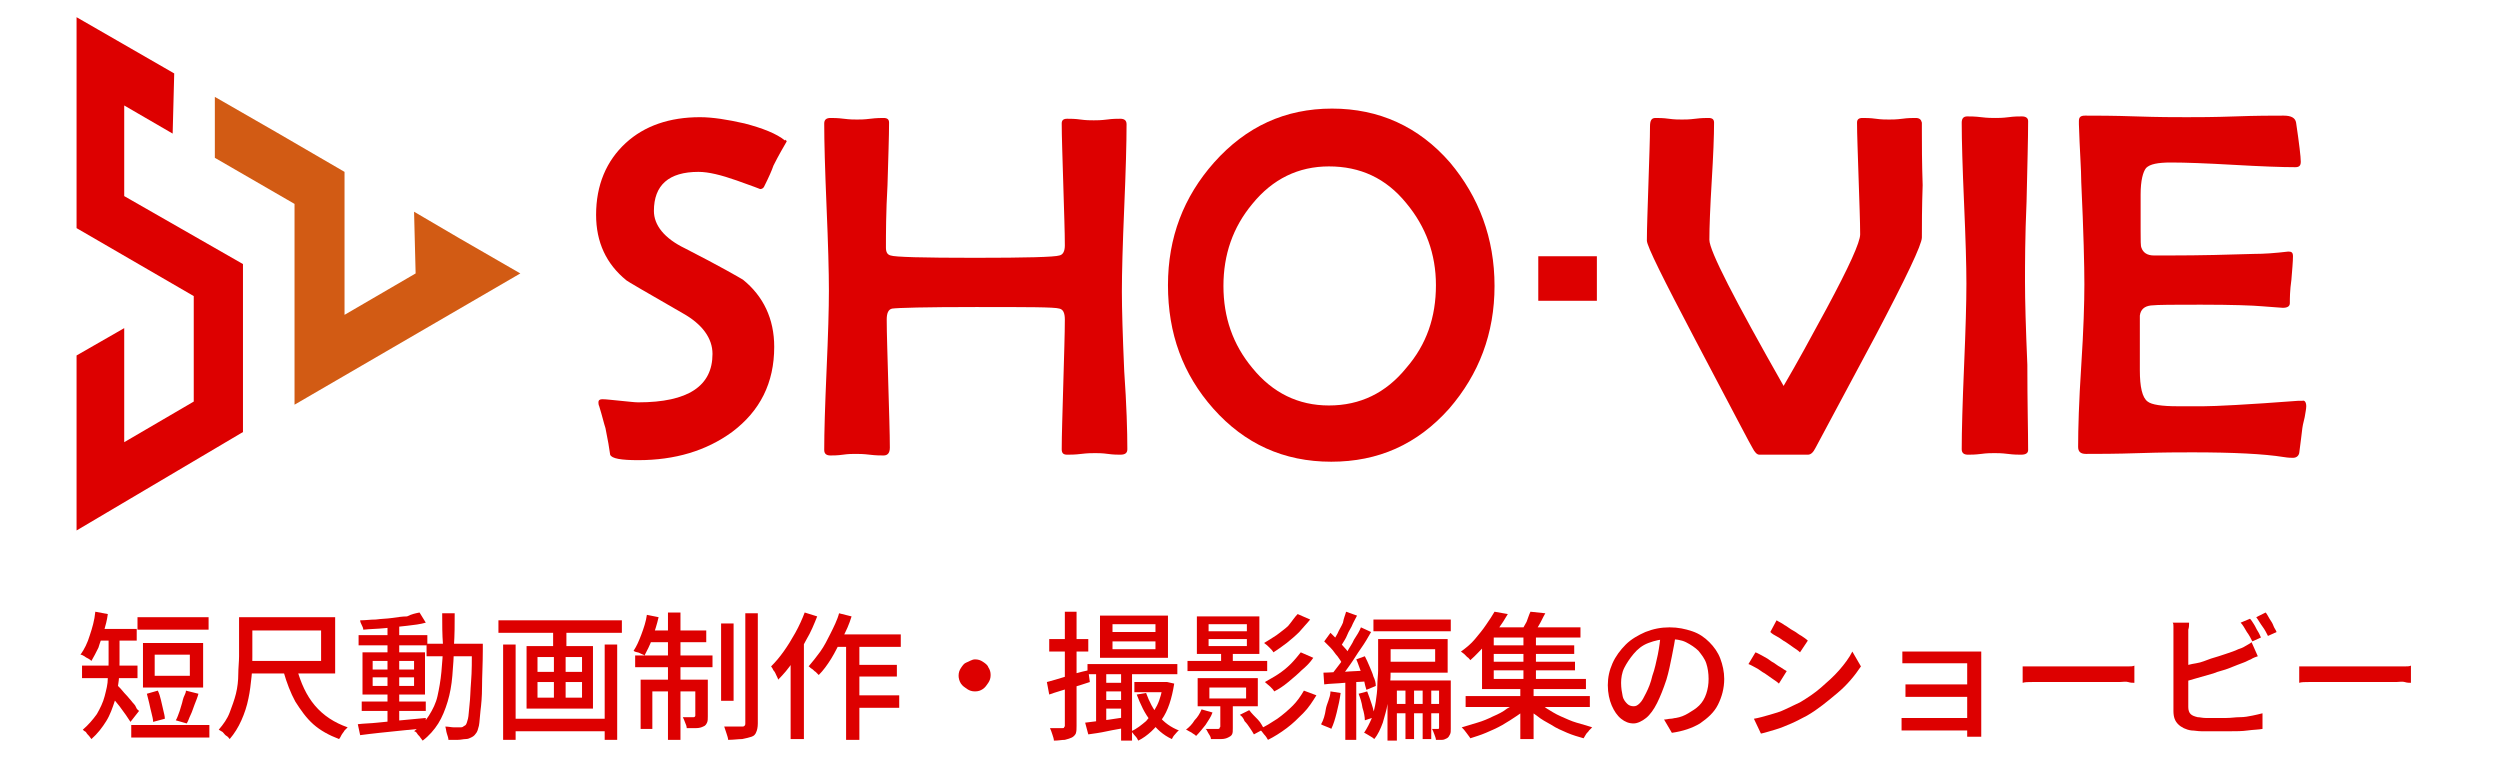 <?xml version="1.0" encoding="utf-8"?>
<!-- Generator: Adobe Illustrator 25.4.8, SVG Export Plug-In . SVG Version: 6.00 Build 0)  -->
<svg version="1.1" id="レイヤー_1" xmlns="http://www.w3.org/2000/svg" xmlns:xlink="http://www.w3.org/1999/xlink" x="0px"
	 y="0px" viewBox="0 0 320 100" style="enable-background:new 0 0 320 100;" xml:space="preserve">
<style type="text/css">
	.st0{fill:#DD0000;}
	.st1{fill:#D25B14;}
</style>
<g>
	<path class="st0" d="M12.2,78.3l1.6,0.3c-0.1,0.8-0.3,1.5-0.5,2.2c-0.2,0.7-0.5,1.4-0.7,2.1c-0.3,0.6-0.6,1.2-0.9,1.7
		c-0.1-0.1-0.2-0.2-0.4-0.3c-0.2-0.1-0.4-0.2-0.5-0.3c-0.2-0.1-0.3-0.2-0.5-0.2c0.5-0.7,0.9-1.5,1.2-2.5
		C11.8,80.4,12.1,79.4,12.2,78.3z M13.7,81.3h1.6v3.4c0,0.7,0,1.5-0.1,2.4c-0.1,0.9-0.3,1.7-0.5,2.6c-0.3,0.9-0.6,1.8-1.1,2.6
		s-1.1,1.6-1.9,2.3c-0.1-0.1-0.2-0.3-0.3-0.4s-0.3-0.3-0.4-0.5c-0.2-0.1-0.3-0.2-0.4-0.3c0.7-0.6,1.3-1.3,1.8-2
		c0.4-0.7,0.8-1.5,1-2.3s0.4-1.5,0.4-2.3c0.1-0.8,0.1-1.5,0.1-2.1V81.3z M10.5,85.2h7.1v1.6h-7.1V85.2z M12.2,80.5h5.3V82h-5.3V80.5
		z M14.9,87.6c0.1,0.1,0.3,0.3,0.5,0.5c0.2,0.2,0.4,0.5,0.7,0.8s0.5,0.6,0.7,0.8c0.2,0.3,0.5,0.5,0.6,0.8s0.3,0.4,0.4,0.5l-1.1,1.4
		c-0.2-0.3-0.4-0.6-0.6-0.9c-0.3-0.4-0.5-0.7-0.8-1.1c-0.3-0.4-0.6-0.7-0.8-1c-0.3-0.3-0.5-0.6-0.7-0.8L14.9,87.6z M16.8,92.8h10
		v1.6h-10V92.8z M17.6,79h9.1v1.6h-9.1V79z M18.3,82.3H26v5.7h-7.7V82.3z M18.8,88.8l1.4-0.4c0.2,0.4,0.3,0.8,0.4,1.2
		c0.1,0.4,0.2,0.9,0.3,1.3c0.1,0.4,0.2,0.8,0.2,1.1l-1.5,0.4c0-0.3-0.1-0.7-0.2-1.1c-0.1-0.4-0.2-0.8-0.3-1.3
		C19,89.6,18.9,89.2,18.8,88.8z M19.8,83.8v2.7h4.5v-2.7H19.8z M23.8,88.4l1.6,0.4c-0.1,0.4-0.3,0.9-0.5,1.4
		c-0.2,0.5-0.3,0.9-0.5,1.3c-0.2,0.4-0.3,0.8-0.5,1.1l-1.4-0.4c0.2-0.3,0.3-0.7,0.5-1.2c0.1-0.4,0.3-0.9,0.4-1.4
		S23.8,88.8,23.8,88.4z"/>
	<path class="st0" d="M30.5,79h1.8v5.1c0,0.8,0,1.6-0.1,2.5c-0.1,0.9-0.2,1.9-0.4,2.8c-0.2,1-0.5,1.9-0.9,2.8
		c-0.4,0.9-0.9,1.7-1.5,2.4c-0.1-0.1-0.2-0.3-0.4-0.4s-0.3-0.3-0.5-0.5c-0.2-0.1-0.3-0.2-0.5-0.3c0.6-0.7,1.1-1.4,1.4-2.2
		s0.6-1.6,0.8-2.4s0.3-1.7,0.3-2.5c0-0.8,0.1-1.6,0.1-2.3V79z M31.5,79h11.4v7.2H31.5v-1.6h9.6v-3.9h-9.6V79z M38,85.6
		c0.5,1.8,1.2,3.4,2.3,4.7s2.5,2.2,4.2,2.8c-0.1,0.1-0.3,0.3-0.4,0.4c-0.1,0.2-0.3,0.4-0.4,0.6c-0.1,0.2-0.2,0.4-0.3,0.5
		c-1.3-0.5-2.4-1.1-3.3-1.9c-0.9-0.8-1.6-1.8-2.3-2.9c-0.6-1.1-1.1-2.4-1.5-3.8L38,85.6z"/>
	<path class="st0" d="M45.8,92.7c0.7-0.1,1.6-0.1,2.5-0.2c0.9-0.1,2-0.2,3-0.3c1.1-0.1,2.1-0.2,3.2-0.3l0,1.3c-1,0.1-2,0.2-3,0.3
		c-1,0.1-2,0.2-2.9,0.3c-0.9,0.1-1.8,0.2-2.5,0.3L45.8,92.7z M45.9,81.3h8.8v1.3h-8.8V81.3z M53.7,78.4l0.8,1.3
		c-0.7,0.2-1.5,0.3-2.4,0.4c-0.9,0.1-1.9,0.2-2.8,0.3s-1.9,0.1-2.8,0.2c0-0.2-0.1-0.4-0.2-0.6c-0.1-0.2-0.2-0.4-0.2-0.6
		c0.7,0,1.3-0.1,2-0.1c0.7-0.1,1.4-0.1,2.1-0.2c0.7-0.1,1.3-0.2,1.9-0.2C52.7,78.6,53.2,78.5,53.7,78.4z M46.3,89.8h8.2V91h-8.2
		V89.8z M46.4,83.5h8v5.4h-8V83.5z M47.7,84.6v1.1H53v-1.1H47.7z M47.7,86.7v1.1H53v-1.1H47.7z M49.6,79.9h1.5v12.9h-1.5V79.9z
		 M56.6,78.5h1.6c0,1.4,0,2.8-0.1,4.2c0,1.3-0.1,2.6-0.2,3.8c-0.1,1.2-0.3,2.3-0.6,3.3s-0.7,2-1.2,2.8c-0.5,0.8-1.2,1.6-2,2.2
		c-0.1-0.1-0.2-0.3-0.3-0.4c-0.1-0.2-0.3-0.3-0.4-0.5s-0.3-0.3-0.4-0.3c0.8-0.6,1.4-1.2,1.9-2s0.9-1.6,1.1-2.5s0.4-2,0.5-3.1
		c0.1-1.1,0.2-2.3,0.2-3.5C56.6,81.2,56.6,79.9,56.6,78.5z M54.6,82.4h6.3v1.6h-6.3V82.4z M60.2,82.4h1.6c0,0.2,0,0.4,0,0.5
		c0,0.1,0,0.2,0,0.3c0,1.8-0.1,3.4-0.1,4.7c0,1.3-0.1,2.3-0.2,3.1c-0.1,0.8-0.1,1.4-0.2,1.9c-0.1,0.4-0.2,0.8-0.4,1
		c-0.2,0.3-0.4,0.4-0.6,0.5c-0.2,0.1-0.4,0.2-0.7,0.2c-0.3,0-0.6,0.1-1,0.1s-0.8,0-1.2,0c0-0.2-0.1-0.5-0.2-0.8S57.1,93.3,57,93
		c0.4,0,0.8,0.1,1.1,0.1c0.3,0,0.6,0,0.8,0c0.1,0,0.3,0,0.4-0.1s0.2-0.1,0.3-0.2c0.1-0.1,0.2-0.4,0.3-0.8c0.1-0.4,0.1-1,0.2-1.8
		s0.1-1.8,0.2-3s0.1-2.7,0.1-4.5V82.4z"/>
	<path class="st0" d="M63.8,79.4h15.8V81H63.8V79.4z M64.4,82.5H66v12.2h-1.6V82.5z M65.3,92h12.8v1.6H65.3V92z M67.4,82.7h8.5v8
		h-8.5V82.7z M68.8,84.1V86h5.7v-1.9H68.8z M68.8,87.3v2h5.7v-2H68.8z M70.8,79.9h1.7v3.5h-1.7V79.9z M70.9,83.3h1.5v6.8h-1.5V83.3z
		 M77.4,82.5h1.6v12.2h-1.6V82.5z"/>
	<path class="st0" d="M82.8,78.7l1.5,0.3c-0.2,0.9-0.5,1.8-0.8,2.7c-0.3,0.9-0.7,1.6-1,2.2c-0.1-0.1-0.2-0.1-0.4-0.2
		c-0.2-0.1-0.4-0.2-0.5-0.2s-0.4-0.1-0.5-0.2c0.4-0.6,0.7-1.3,1-2.1C82.4,80.4,82.7,79.5,82.8,78.7z M81.3,83.9h9.9v1.5h-9.9V83.9z
		 M82,87h7.7v1.5h-6.2v4.8H82V87z M83,80.7h7.4v1.5h-7.7L83,80.7z M85.5,78.4h1.6v16.3h-1.6V78.4z M89.1,87h1.5v4.7
		c0,0.3,0,0.6-0.1,0.8s-0.2,0.4-0.5,0.5c-0.2,0.1-0.5,0.2-0.9,0.2c-0.3,0-0.7,0-1.2,0c0-0.2-0.1-0.5-0.2-0.7
		c-0.1-0.3-0.2-0.5-0.3-0.7c0.3,0,0.6,0,0.9,0c0.2,0,0.4,0,0.5,0c0.1,0,0.2-0.1,0.2-0.2V87z M92.3,79.8h1.6v9.9h-1.6V79.8z
		 M95.4,78.5H97v14.1c0,0.5-0.1,0.9-0.2,1.1c-0.1,0.3-0.3,0.5-0.6,0.6c-0.3,0.1-0.7,0.2-1.2,0.3c-0.5,0-1.1,0.1-1.8,0.1
		c0-0.2-0.1-0.5-0.2-0.8c-0.1-0.3-0.2-0.6-0.3-0.9c0.5,0,1,0,1.4,0c0.4,0,0.7,0,0.9,0c0.1,0,0.2,0,0.3-0.1s0.1-0.2,0.1-0.3V78.5z"/>
	<path class="st0" d="M103,78.4l1.6,0.5c-0.4,1-0.8,2-1.4,3c-0.5,1-1.1,1.9-1.7,2.8c-0.6,0.9-1.2,1.6-1.9,2.3c0-0.1-0.1-0.3-0.2-0.5
		c-0.1-0.2-0.2-0.5-0.4-0.7c-0.1-0.2-0.2-0.4-0.3-0.5c0.6-0.6,1.1-1.2,1.6-1.9c0.5-0.7,1-1.5,1.5-2.4
		C102.3,80.1,102.7,79.2,103,78.4z M101.2,83l1.7-1.7l0,0v13.3h-1.7V83z M107.4,78.5l1.6,0.4c-0.3,1-0.7,1.9-1.2,2.8
		s-0.9,1.8-1.4,2.6c-0.5,0.8-1,1.5-1.6,2.1c-0.1-0.1-0.2-0.2-0.4-0.4c-0.2-0.1-0.3-0.3-0.5-0.4s-0.3-0.3-0.4-0.3
		c0.5-0.6,1-1.2,1.5-1.9c0.5-0.7,0.9-1.5,1.3-2.3S107.2,79.3,107.4,78.5z M106.9,81.2h8.4v1.6h-9.2L106.9,81.2z M108.3,81.7h1.7v13
		h-1.7V81.7z M109.1,85.1h5.7v1.5h-5.7V85.1z M109.1,89h6v1.6h-6V89z"/>
	<path class="st0" d="M124.8,84.4c0.4,0,0.7,0.1,1,0.3c0.3,0.2,0.6,0.4,0.7,0.7c0.2,0.3,0.3,0.6,0.3,1c0,0.4-0.1,0.7-0.3,1
		c-0.2,0.3-0.4,0.6-0.7,0.8c-0.3,0.2-0.6,0.3-1,0.3c-0.4,0-0.7-0.1-1-0.3s-0.6-0.4-0.8-0.7s-0.3-0.7-0.3-1c0-0.4,0.1-0.7,0.3-1
		c0.2-0.3,0.4-0.6,0.7-0.7S124.4,84.4,124.8,84.4z"/>
	<path class="st0" d="M134,87.3c0.7-0.2,1.5-0.4,2.4-0.7c0.9-0.3,1.9-0.6,2.9-0.8l0.2,1.5c-0.9,0.3-1.8,0.6-2.7,0.8
		c-0.9,0.3-1.7,0.5-2.5,0.8L134,87.3z M134.3,81.8h5v1.6h-5V81.8z M136.3,78.3h1.5v14.6c0,0.4,0,0.7-0.1,1c-0.1,0.2-0.3,0.4-0.5,0.5
		c-0.2,0.1-0.5,0.2-0.9,0.3c-0.4,0-0.8,0.1-1.4,0.1c0-0.2-0.1-0.5-0.2-0.8c-0.1-0.3-0.2-0.6-0.3-0.8c0.4,0,0.7,0,1,0
		c0.3,0,0.5,0,0.6,0c0.1,0,0.2,0,0.2-0.1c0,0,0.1-0.1,0.1-0.2V78.3z M138.9,92.5c0.7-0.1,1.5-0.2,2.4-0.3c0.9-0.1,1.9-0.3,2.9-0.4
		l0.1,1.3c-0.9,0.2-1.7,0.3-2.6,0.5s-1.7,0.3-2.4,0.4L138.9,92.5z M139.2,85h11.5v1.3h-11.5V85z M140.3,85.6h1.3v7.1h-1.3V85.6z
		 M140.8,78.8h8.7v5.4h-8.7V78.8z M140.9,87.4h3.4v1.1h-3.4V87.4z M140.9,89.6h3.4v1.1h-3.4V89.6z M142.4,79.9v1h5.5v-1H142.4z
		 M142.4,82.1v1h5.5v-1H142.4z M143.5,85.6h1.4v9.2h-1.4V85.6z M148.8,87.3h0.3l0.3,0l0.9,0.2c-0.3,1.9-0.8,3.5-1.6,4.6
		s-1.8,2.1-3,2.7c-0.1-0.2-0.2-0.4-0.4-0.6c-0.2-0.2-0.3-0.4-0.5-0.6c0.7-0.3,1.3-0.8,1.9-1.3c0.5-0.6,1-1.2,1.4-2s0.6-1.7,0.8-2.7
		V87.3z M145.2,87.3h4.2v1.3h-4.2V87.3z M146.7,88.7c0.4,1.1,0.9,2.1,1.6,2.9c0.7,0.9,1.6,1.5,2.6,1.9c-0.2,0.1-0.3,0.3-0.5,0.5
		c-0.2,0.2-0.3,0.4-0.4,0.6c-1.1-0.5-2-1.3-2.7-2.3c-0.8-1-1.3-2.1-1.8-3.4L146.7,88.7z"/>
	<path class="st0" d="M153.8,90.8l1.4,0.4c-0.2,0.6-0.6,1.1-0.9,1.6c-0.4,0.5-0.8,1-1.2,1.4c-0.1-0.1-0.2-0.2-0.4-0.3
		c-0.1-0.1-0.3-0.2-0.5-0.3c-0.2-0.1-0.3-0.2-0.4-0.2c0.4-0.3,0.8-0.7,1.1-1.2C153.3,91.8,153.6,91.3,153.8,90.8z M152,84.6h10.2
		v1.3H152V84.6z M153.2,78.9h8v4.8h-8V78.9z M153.3,86.8h7.7v3.6h-7.7V86.8z M156.3,89.7h1.5v3.5c0,0.4,0,0.6-0.1,0.8
		s-0.3,0.3-0.5,0.4c-0.2,0.1-0.5,0.2-0.9,0.2s-0.8,0-1.3,0c0-0.2-0.1-0.4-0.3-0.7s-0.2-0.5-0.4-0.6c0.4,0,0.7,0,1,0
		c0.3,0,0.5,0,0.6,0c0.1,0,0.2,0,0.2-0.1s0.1-0.1,0.1-0.2V89.7z M154.7,79.9v0.9h4.9v-0.9H154.7z M154.7,81.8v0.9h4.9v-0.9H154.7z
		 M154.8,88v1.4h4.7V88H154.8z M156.3,83.5h1.5v1.9h-1.5V83.5z M158.7,91.5l1.2-0.6c0.3,0.4,0.7,0.8,1.1,1.2s0.6,0.9,0.8,1.2
		l-1.3,0.7c-0.1-0.2-0.3-0.5-0.5-0.8c-0.2-0.3-0.4-0.6-0.7-0.9C159.2,92,159,91.7,158.7,91.5z M166.9,88.4l1.6,0.6
		c-0.5,0.8-1,1.6-1.7,2.3s-1.3,1.3-2.1,1.9c-0.8,0.6-1.6,1.1-2.4,1.5c-0.1-0.2-0.3-0.5-0.5-0.7c-0.2-0.3-0.4-0.5-0.6-0.7
		c0.8-0.3,1.5-0.8,2.3-1.3c0.7-0.5,1.4-1.1,2-1.7C166,89.8,166.5,89.1,166.9,88.4z M166.1,78.6l1.6,0.7c-0.4,0.5-0.9,1-1.4,1.6
		c-0.5,0.5-1.1,1-1.6,1.4s-1.1,0.8-1.7,1.2c-0.1-0.2-0.3-0.4-0.5-0.6c-0.2-0.2-0.4-0.4-0.7-0.6c0.5-0.3,1-0.6,1.6-1
		c0.5-0.4,1.1-0.8,1.5-1.2C165.4,79.5,165.7,79,166.1,78.6z M166.5,83.5l1.6,0.7c-0.4,0.6-0.9,1.1-1.5,1.6c-0.5,0.5-1.1,1-1.7,1.5
		s-1.2,0.9-1.8,1.2c-0.1-0.2-0.3-0.4-0.5-0.6c-0.2-0.2-0.5-0.4-0.7-0.6c0.5-0.3,1.1-0.6,1.7-1c0.6-0.4,1.1-0.8,1.6-1.3
		S166.1,84,166.5,83.5z"/>
	<path class="st0" d="M170.3,88.5l1.3,0.2c-0.1,0.8-0.3,1.7-0.5,2.5s-0.4,1.5-0.7,2.1c-0.1-0.1-0.2-0.1-0.4-0.2
		c-0.2-0.1-0.3-0.1-0.5-0.2c-0.2-0.1-0.3-0.1-0.4-0.2c0.3-0.5,0.5-1.2,0.6-1.9S170.3,89.3,170.3,88.5z M169.4,86.1
		c0.7,0,1.6-0.1,2.6-0.1c1-0.1,2.1-0.1,3.1-0.2l0,1.4c-1,0.1-2,0.1-3,0.2c-1,0.1-1.9,0.1-2.6,0.2L169.4,86.1z M169.5,82.1l0.8-1.1
		c0.3,0.3,0.6,0.6,0.9,0.9s0.6,0.7,0.9,1s0.5,0.6,0.6,0.9l-0.9,1.2c-0.1-0.3-0.3-0.6-0.6-1c-0.3-0.3-0.5-0.7-0.9-1.1
		S169.8,82.4,169.5,82.1z M172.3,78.3l1.4,0.5c-0.2,0.4-0.5,0.9-0.7,1.4c-0.3,0.5-0.5,0.9-0.7,1.4c-0.2,0.4-0.5,0.8-0.7,1.2
		l-1.1-0.5c0.2-0.3,0.4-0.7,0.7-1.2c0.2-0.5,0.5-0.9,0.7-1.4C172,79.1,172.2,78.7,172.3,78.3z M174.2,80.3l1.3,0.6
		c-0.4,0.7-0.8,1.4-1.3,2.1c-0.5,0.7-0.9,1.4-1.4,2.1c-0.5,0.7-0.9,1.3-1.4,1.8l-1-0.5c0.3-0.4,0.6-0.8,1-1.3s0.7-1,1-1.6
		s0.7-1.1,0.9-1.6C173.7,81.3,174,80.8,174.2,80.3z M172.2,86.8h1.4v7.9h-1.4V86.8z M173.6,84.4l1.1-0.4c0.2,0.4,0.4,0.8,0.6,1.3
		s0.4,0.9,0.5,1.3c0.2,0.4,0.3,0.8,0.3,1.2l-1.2,0.5c-0.1-0.3-0.2-0.7-0.3-1.2c-0.1-0.4-0.3-0.9-0.5-1.4S173.8,84.8,173.6,84.4z
		 M173.9,88.8l1.1-0.3c0.2,0.5,0.4,1.1,0.6,1.7s0.3,1.1,0.3,1.6l-1.2,0.4c0-0.4-0.1-1-0.3-1.6C174.3,89.9,174.1,89.3,173.9,88.8z
		 M176.5,81.8h1.5v3.8c0,0.7,0,1.4-0.1,2.1c-0.1,0.8-0.2,1.6-0.3,2.4c-0.1,0.8-0.4,1.6-0.6,2.4c-0.3,0.8-0.6,1.5-1.1,2.1
		c-0.1-0.1-0.2-0.2-0.4-0.3c-0.2-0.1-0.3-0.2-0.5-0.3s-0.3-0.2-0.4-0.2c0.4-0.6,0.7-1.2,1-1.9c0.2-0.7,0.4-1.4,0.5-2.1
		c0.1-0.7,0.2-1.4,0.2-2.1c0-0.7,0.1-1.3,0.1-1.9V81.8z M175.8,79.3h9.9v1.5h-9.9V79.3z M177.2,81.8h8.1v4.3h-8.1v-1.4h6.5v-1.6
		h-6.5V81.8z M177.6,87.1h7.5v1.3h-6.3v6.4h-1.2V87.1z M178.2,90.1h6.8v1.2h-6.8V90.1z M179.9,87.5h1.1v7.1h-1.1V87.5z M182.1,87.5
		h1.1v7.1h-1.1V87.5z M184.3,87.1h1.4v6.2c0,0.3,0,0.5-0.1,0.7c-0.1,0.2-0.2,0.4-0.4,0.5c-0.2,0.1-0.4,0.2-0.6,0.2
		c-0.2,0-0.5,0-0.8,0c0-0.2-0.1-0.4-0.2-0.7c-0.1-0.3-0.2-0.5-0.3-0.7c0.2,0,0.4,0,0.5,0c0.1,0,0.2,0,0.3,0c0.1,0,0.1-0.1,0.1-0.2
		V87.1z"/>
	<path class="st0" d="M194.4,89.7l1.3,0.6c-0.4,0.5-0.9,0.9-1.5,1.3c-0.6,0.4-1.2,0.8-1.9,1.2c-0.7,0.4-1.4,0.7-2.1,1
		c-0.7,0.3-1.4,0.5-2,0.7c-0.1-0.2-0.3-0.4-0.5-0.7c-0.2-0.3-0.4-0.5-0.6-0.7c0.7-0.2,1.3-0.4,2-0.6s1.4-0.5,2-0.8
		c0.7-0.3,1.3-0.6,1.8-1C193.5,90.4,194,90,194.4,89.7z M191.3,78.3l1.7,0.3c-0.4,0.7-0.8,1.3-1.3,2c-0.5,0.7-1,1.3-1.6,2
		c-0.6,0.6-1.2,1.3-1.9,1.9c-0.1-0.1-0.2-0.3-0.4-0.4c-0.1-0.1-0.3-0.3-0.4-0.4s-0.3-0.2-0.4-0.3c0.7-0.5,1.3-1,1.8-1.6
		c0.5-0.6,1-1.2,1.4-1.8C190.7,79.3,191,78.8,191.3,78.3z M187.6,89.1h15.9v1.4h-15.9V89.1z M189.6,81.2h1.6v5.7H203v1.3h-13.3V81.2
		z M190.4,80.3h11.9v1.3h-11.9V80.3z M190.7,82.6h10.8v1.1h-10.8V82.6z M190.7,84.7h10.9v1.1h-10.9V84.7z M194.6,87.8h1.7v6.8h-1.7
		V87.8z M195.9,78.3l1.9,0.2c-0.3,0.5-0.5,1-0.8,1.5c-0.3,0.5-0.5,0.9-0.8,1.2l-1.5-0.3c0.2-0.4,0.4-0.8,0.7-1.3
		C195.6,79.1,195.7,78.7,195.9,78.3z M195,81.1h1.6v6.3H195V81.1z M196.6,89.6c0.4,0.4,0.9,0.7,1.4,1.1c0.5,0.3,1.1,0.7,1.8,1
		c0.7,0.3,1.3,0.6,2,0.8c0.7,0.2,1.4,0.4,2,0.6c-0.1,0.1-0.2,0.2-0.4,0.4c-0.1,0.2-0.3,0.3-0.4,0.5c-0.1,0.2-0.2,0.3-0.3,0.5
		c-0.7-0.2-1.4-0.4-2.1-0.7c-0.7-0.3-1.4-0.6-2-1c-0.7-0.4-1.3-0.7-1.9-1.2c-0.6-0.4-1.1-0.8-1.5-1.3L196.6,89.6z"/>
	<path class="st0" d="M214.5,81.1c-0.1,0.9-0.3,1.9-0.5,2.9s-0.4,2-0.7,3c-0.4,1.2-0.8,2.2-1.2,3c-0.4,0.8-0.9,1.5-1.4,1.9
		c-0.5,0.4-1.1,0.7-1.6,0.7c-0.6,0-1.1-0.2-1.6-0.6c-0.5-0.4-0.9-1-1.2-1.7s-0.5-1.6-0.5-2.6c0-1,0.2-1.9,0.6-2.8
		c0.4-0.9,1-1.7,1.7-2.4c0.7-0.7,1.6-1.2,2.5-1.6c1-0.4,2-0.6,3.1-0.6c1.1,0,2,0.2,2.9,0.5c0.9,0.3,1.6,0.8,2.2,1.4s1.1,1.3,1.4,2.1
		s0.5,1.7,0.5,2.6c0,1.2-0.3,2.3-0.8,3.3s-1.3,1.7-2.3,2.4c-1,0.6-2.2,1-3.6,1.2l-1-1.7c0.3,0,0.6-0.1,0.8-0.1
		c0.3,0,0.5-0.1,0.7-0.1c0.6-0.1,1.1-0.3,1.6-0.6s1-0.6,1.4-1c0.4-0.4,0.7-0.9,0.9-1.5c0.2-0.6,0.3-1.2,0.3-1.9c0-0.7-0.1-1.4-0.3-2
		c-0.2-0.6-0.6-1.1-1-1.6c-0.4-0.4-1-0.8-1.6-1.1c-0.6-0.3-1.4-0.4-2.2-0.4c-1,0-1.8,0.2-2.6,0.5s-1.4,0.8-1.9,1.4
		c-0.5,0.6-0.9,1.2-1.2,1.8c-0.3,0.6-0.4,1.3-0.4,1.9c0,0.7,0.1,1.2,0.2,1.7s0.4,0.8,0.6,1c0.2,0.2,0.5,0.3,0.8,0.3
		c0.3,0,0.5-0.1,0.8-0.4c0.3-0.3,0.5-0.7,0.8-1.3c0.3-0.6,0.6-1.3,0.8-2.2c0.3-0.8,0.5-1.8,0.7-2.7c0.2-1,0.3-1.9,0.4-2.8
		L214.5,81.1z"/>
	<path class="st0" d="M224.7,83.5c0.3,0.1,0.6,0.3,1,0.5c0.4,0.2,0.7,0.4,1.1,0.7c0.4,0.2,0.7,0.5,1.1,0.7c0.3,0.2,0.6,0.4,0.8,0.5
		l-1,1.6c-0.2-0.2-0.5-0.4-0.8-0.6s-0.7-0.5-1-0.7c-0.4-0.2-0.7-0.5-1.1-0.7c-0.4-0.2-0.7-0.4-1-0.5L224.7,83.5z M224.5,92
		c0.6-0.1,1.3-0.3,2-0.5s1.4-0.4,2-0.7s1.3-0.6,1.9-0.9c1-0.6,1.9-1.2,2.7-1.9s1.6-1.4,2.3-2.2s1.3-1.6,1.7-2.4l1.1,1.9
		c-0.8,1.2-1.8,2.4-3,3.4s-2.5,2.1-3.9,2.9c-0.6,0.3-1.3,0.7-2,1c-0.7,0.3-1.4,0.6-2.1,0.8s-1.3,0.4-1.8,0.5L224.5,92z M227.4,79.4
		c0.3,0.2,0.6,0.3,1,0.6c0.4,0.2,0.7,0.5,1.1,0.7c0.4,0.2,0.7,0.5,1.1,0.7c0.3,0.2,0.6,0.4,0.8,0.6l-1,1.5c-0.2-0.2-0.5-0.4-0.8-0.6
		c-0.3-0.2-0.7-0.5-1-0.7c-0.4-0.2-0.7-0.5-1.1-0.7c-0.4-0.2-0.7-0.4-0.9-0.6L227.4,79.4z"/>
	<path class="st0" d="M243.4,91.9c0.2,0,0.4,0,0.6,0c0.3,0,0.6,0,0.9,0c0.2,0,0.5,0,0.9,0s0.9,0,1.4,0c0.5,0,1.1,0,1.7,0
		c0.6,0,1.1,0,1.7,0c0.5,0,1,0,1.4,0s0.6,0,0.8,0v1.6c-0.2,0-0.4,0-0.8,0c-0.4,0-0.8,0-1.4,0s-1.1,0-1.7,0c-0.6,0-1.1,0-1.7,0
		c-0.5,0-1,0-1.4,0c-0.4,0-0.7,0-0.9,0c-0.3,0-0.5,0-0.8,0c-0.3,0-0.5,0-0.7,0V91.9z M243.6,83.4c0.1,0,0.3,0,0.6,0
		c0.2,0,0.5,0,0.8,0c0.3,0,0.5,0,0.7,0c0.2,0,0.6,0,1,0s0.9,0,1.5,0s1.1,0,1.6,0c0.5,0,1.1,0,1.5,0c0.5,0,0.8,0,1.1,0
		c0.2,0,0.4,0,0.7,0c0.2,0,0.4,0,0.5,0c0,0.1,0,0.2,0,0.4c0,0.2,0,0.4,0,0.6c0,0.1,0,0.4,0,0.8c0,0.4,0,0.9,0,1.5s0,1.2,0,1.9
		s0,1.3,0,1.9c0,0.6,0,1.2,0,1.7s0,0.9,0,1.1c0,0.1,0,0.3,0,0.5c0,0.2,0,0.4,0,0.5h-1.8c0-0.1,0-0.3,0-0.5c0-0.2,0-0.4,0-0.6
		c0-0.3,0-0.7,0-1.2s0-1,0-1.6c0-0.6,0-1.2,0-1.8s0-1.1,0-1.7s0-0.9,0-1.3s0-0.6,0-0.7c-0.1,0-0.3,0-0.6,0c-0.3,0-0.6,0-1,0
		c-0.4,0-0.8,0-1.3,0c-0.4,0-0.9,0-1.3,0s-0.8,0-1.2,0s-0.6,0-0.8,0c-0.2,0-0.4,0-0.7,0s-0.5,0-0.8,0s-0.4,0-0.6,0V83.4z M244,87.6
		c0.2,0,0.5,0,0.8,0c0.3,0,0.6,0,0.9,0c0.2,0,0.4,0,0.8,0s0.8,0,1.3,0s1,0,1.5,0s1,0,1.5,0s0.9,0,1.2,0s0.5,0,0.6,0v1.6
		c-0.1,0-0.3,0-0.6,0s-0.7,0-1.2,0s-1,0-1.5,0s-1,0-1.5,0s-0.9,0-1.3,0s-0.6,0-0.8,0c-0.3,0-0.6,0-1,0s-0.6,0-0.8,0V87.6z"/>
	<path class="st0" d="M259.1,85.3c0.2,0,0.4,0,0.7,0s0.6,0,0.9,0s0.7,0,1,0c0.2,0,0.6,0,1,0c0.4,0,0.9,0,1.4,0c0.5,0,1.1,0,1.7,0
		c0.6,0,1.2,0,1.7,0c0.6,0,1.1,0,1.6,0s1,0,1.3,0c0.4,0,0.7,0,0.9,0c0.4,0,0.8,0,1.1,0s0.6,0,0.8-0.1v2.2c-0.2,0-0.5,0-0.8-0.1
		s-0.7,0-1.1,0c-0.2,0-0.5,0-0.9,0c-0.4,0-0.8,0-1.4,0s-1,0-1.6,0c-0.6,0-1.1,0-1.7,0c-0.6,0-1.1,0-1.7,0c-0.5,0-1,0-1.4,0
		c-0.4,0-0.7,0-1,0c-0.5,0-1,0-1.5,0c-0.5,0-0.9,0-1.2,0.1V85.3z"/>
	<path class="st0" d="M280.2,79.8c0,0.2,0,0.5-0.1,0.8c0,0.3,0,0.6,0,0.8c0,0.2,0,0.5,0,0.9s0,1,0,1.6s0,1.3,0,1.9s0,1.3,0,2
		s0,1.2,0,1.7s0,0.8,0,1c0,0.4,0.1,0.7,0.3,0.9s0.5,0.3,0.9,0.4c0.3,0,0.6,0.1,1,0.1c0.4,0,0.8,0,1.2,0c0.5,0,1,0,1.5,0
		c0.6,0,1.1-0.1,1.7-0.1c0.6,0,1.1-0.1,1.6-0.2c0.5-0.1,0.9-0.2,1.3-0.3v2c-0.5,0.1-1.2,0.1-1.9,0.2c-0.7,0.1-1.5,0.1-2.2,0.1
		c-0.8,0-1.5,0-2.1,0c-0.5,0-1.1,0-1.6,0s-0.9-0.1-1.3-0.1c-0.7-0.1-1.3-0.4-1.7-0.8c-0.4-0.4-0.6-0.9-0.6-1.7c0-0.3,0-0.7,0-1.3
		c0-0.5,0-1.1,0-1.8s0-1.4,0-2.1c0-0.7,0-1.4,0-2s0-1.2,0-1.6c0-0.5,0-0.8,0-0.9c0-0.1,0-0.3,0-0.5c0-0.2,0-0.4,0-0.6s0-0.4-0.1-0.5
		H280.2z M279.3,85.3c0.5-0.1,1.1-0.3,1.8-0.4s1.3-0.4,1.9-0.6c0.7-0.2,1.3-0.4,1.9-0.6c0.6-0.2,1.2-0.4,1.6-0.6
		c0.3-0.1,0.6-0.2,0.9-0.4s0.6-0.3,0.8-0.5l0.8,1.8c-0.3,0.1-0.6,0.2-0.9,0.4c-0.3,0.1-0.6,0.3-0.9,0.4c-0.5,0.2-1.1,0.4-1.8,0.7
		s-1.4,0.4-2.1,0.7c-0.7,0.2-1.4,0.4-2.1,0.6s-1.3,0.4-1.9,0.5V85.3z M288,79.2c0.2,0.2,0.3,0.4,0.5,0.7s0.3,0.6,0.5,0.9
		c0.2,0.3,0.3,0.6,0.4,0.8l-1.1,0.5c-0.2-0.4-0.4-0.8-0.7-1.2c-0.3-0.5-0.5-0.9-0.8-1.2L288,79.2z M290,78.4
		c0.2,0.2,0.3,0.5,0.5,0.8c0.2,0.3,0.4,0.6,0.5,0.9s0.3,0.5,0.4,0.8l-1.1,0.5c-0.2-0.4-0.4-0.8-0.7-1.2s-0.5-0.8-0.8-1.2L290,78.4z"
		/>
	<path class="st0" d="M294.5,85.3c0.2,0,0.4,0,0.7,0s0.6,0,0.9,0s0.7,0,1,0c0.2,0,0.6,0,1,0c0.4,0,0.9,0,1.4,0c0.5,0,1.1,0,1.7,0
		c0.6,0,1.2,0,1.7,0c0.6,0,1.1,0,1.6,0s1,0,1.3,0c0.4,0,0.7,0,0.9,0c0.4,0,0.8,0,1.1,0s0.6,0,0.8-0.1v2.2c-0.2,0-0.5,0-0.8-0.1
		s-0.7,0-1.1,0c-0.2,0-0.5,0-0.9,0c-0.4,0-0.8,0-1.4,0s-1,0-1.6,0c-0.6,0-1.1,0-1.7,0c-0.6,0-1.1,0-1.7,0c-0.5,0-1,0-1.4,0
		c-0.4,0-0.7,0-1,0c-0.5,0-1,0-1.5,0c-0.5,0-0.9,0-1.2,0.1V85.3z"/>
</g>
<g>
	<g>
		<path class="st0" d="M100.7,18.1c-0.4,0.7-1,1.7-1.7,3.1c-0.2,0.6-0.6,1.5-1.2,2.7c-0.1,0.2-0.3,0.3-0.5,0.3c0,0-1-0.4-3-1.1
			c-2-0.7-3.6-1.1-4.9-1.1c-3.8,0-5.7,1.7-5.7,5c0,1.8,1.3,3.5,4,4.8c4.5,2.3,6.9,3.7,7.4,4c2.6,2.1,4,5,4,8.6
			c0,4.6-1.8,8.2-5.4,10.9c-3.3,2.4-7.3,3.6-12,3.6c-2.2,0-3.4-0.2-3.6-0.7c-0.1-0.8-0.3-1.9-0.6-3.4c-0.2-0.6-0.4-1.5-0.8-2.8
			c-0.1-0.2-0.1-0.4-0.1-0.5c0-0.3,0.2-0.4,0.5-0.4c0.5,0,1.2,0.1,2.3,0.2s1.8,0.2,2.3,0.2c6.4,0,9.5-2.1,9.5-6.2
			c0-2-1.3-3.8-3.8-5.2c-4.7-2.7-7.1-4.1-7.2-4.2c-2.6-2.1-3.9-4.9-3.9-8.4c0-3.8,1.3-6.9,3.8-9.2c2.4-2.2,5.6-3.3,9.5-3.3
			c1.6,0,3.5,0.3,5.7,0.8c2.3,0.6,4.1,1.3,5.2,2.2C100.5,17.8,100.6,17.9,100.7,18.1z"/>
		<path class="st0" d="M144.3,57.5c0,0.5-0.3,0.7-0.9,0.7c-0.3,0-0.9,0-1.6-0.1c-0.7-0.1-1.3-0.1-1.6-0.1c-0.4,0-1,0-1.8,0.1
			c-0.8,0.1-1.4,0.1-1.8,0.1c-0.5,0-0.7-0.2-0.7-0.7c0-1.8,0.1-4.6,0.2-8.3c0.1-3.7,0.2-6.5,0.2-8.3c0-0.8-0.2-1.3-0.7-1.4
			c-0.6-0.2-4.2-0.2-10.7-0.2c-6.5,0-10,0.1-10.7,0.2c-0.5,0.1-0.7,0.6-0.7,1.4c0,1.8,0.1,4.5,0.2,8.2c0.1,3.6,0.2,6.4,0.2,8.2
			c0,0.7-0.3,1-0.8,1c-0.4,0-1,0-1.8-0.1c-0.8-0.1-1.4-0.1-1.8-0.1c-0.4,0-0.9,0-1.6,0.1c-0.7,0.1-1.3,0.1-1.6,0.1
			c-0.5,0-0.8-0.2-0.8-0.7c0-2.3,0.1-5.6,0.3-10.2c0.2-4.5,0.3-7.9,0.3-10.2c0-2.4-0.1-6-0.3-10.7c-0.2-4.8-0.3-8.3-0.3-10.7
			c0-0.5,0.3-0.7,0.8-0.7c0.4,0,0.9,0,1.7,0.1s1.3,0.1,1.7,0.1c0.4,0,0.9,0,1.7-0.1s1.4-0.1,1.7-0.1c0.5,0,0.7,0.2,0.7,0.6
			c0,1.8-0.1,4.4-0.2,8c-0.2,3.5-0.2,6.2-0.2,8c0,0.6,0.2,0.9,0.6,1c0.5,0.2,4.1,0.3,10.8,0.3c6.6,0,10.2-0.1,10.8-0.3
			c0.5-0.1,0.7-0.6,0.7-1.3c0-1.7-0.1-4.3-0.2-7.8c-0.1-3.5-0.2-6.1-0.2-7.8c0-0.4,0.2-0.6,0.7-0.6c0.4,0,1,0,1.7,0.1
			c0.7,0.1,1.3,0.1,1.7,0.1c0.4,0,0.9,0,1.7-0.1c0.7-0.1,1.3-0.1,1.7-0.1c0.5,0,0.8,0.2,0.8,0.7c0,2.4-0.1,6-0.3,10.7
			s-0.3,8.3-0.3,10.7c0,2.3,0.1,5.6,0.3,10.2C144.2,51.8,144.3,55.2,144.3,57.5z"/>
		<path class="st0" d="M191.3,36.6c0,6.1-2,11.3-5.8,15.7c-4.1,4.6-9.1,6.8-15.1,6.8c-6.1,0-11.1-2.3-15.1-6.8
			c-3.9-4.4-5.8-9.6-5.8-15.8c0-6.1,2-11.3,5.9-15.7c4.1-4.6,9.1-6.9,15.1-6.9c6,0,11.1,2.3,15.1,6.9
			C189.3,25.2,191.3,30.5,191.3,36.6z M183.8,36.5c0-4-1.3-7.5-3.8-10.5c-2.6-3.2-5.9-4.7-9.9-4.7c-3.9,0-7.2,1.6-9.8,4.8
			c-2.5,3-3.7,6.5-3.7,10.5c0,4,1.2,7.5,3.7,10.5c2.6,3.2,5.9,4.8,9.8,4.8c4,0,7.3-1.6,9.9-4.8C182.6,44.1,183.8,40.6,183.8,36.5z"
			/>
		<path class="st0" d="M246,30.4c0,0.9-2,5.1-6,12.7c-2.5,4.7-5.1,9.5-7.6,14.2c-0.3,0.6-0.6,0.9-1,0.9h-6.2c-0.3,0-0.6-0.3-0.9-0.9
			c-0.1-0.1-2.5-4.7-7.3-13.8c-4.1-7.8-6.2-12-6.2-12.7c0-1.6,0.1-4.1,0.2-7.3c0.1-3.3,0.2-5.7,0.2-7.3c0-0.8,0.2-1.1,0.7-1.1
			c0.4,0,1,0,1.7,0.1s1.3,0.1,1.7,0.1c0.4,0,0.9,0,1.7-0.1s1.3-0.1,1.7-0.1c0.5,0,0.7,0.2,0.7,0.6c0,1.7-0.1,4.2-0.3,7.5
			c-0.2,3.3-0.3,5.9-0.3,7.5c0,1.4,3.2,7.6,9.5,18.7c1.7-2.9,3.5-6.2,5.5-9.9c2.9-5.4,4.3-8.5,4.3-9.5c0-1.6-0.1-4-0.2-7.2
			c-0.1-3.2-0.2-5.6-0.2-7.1c0-0.4,0.2-0.6,0.7-0.6c0.4,0,1,0,1.7,0.1s1.3,0.1,1.7,0.1c0.4,0,0.9,0,1.7-0.1c0.7-0.1,1.3-0.1,1.7-0.1
			c0.5,0,0.7,0.2,0.8,0.6c0-0.1,0,0.2,0,1.2c0,1.5,0,3.8,0.1,6.8C246,26.6,246,28.9,246,30.4z"/>
		<path class="st0" d="M259.6,57.6c0,0.4-0.3,0.6-0.9,0.6c-0.4,0-0.9,0-1.7-0.1c-0.8-0.1-1.3-0.1-1.7-0.1c-0.4,0-1,0-1.7,0.1
			c-0.8,0.1-1.3,0.1-1.7,0.1c-0.5,0-0.8-0.2-0.8-0.7c0-2.3,0.1-5.9,0.3-10.6c0.2-4.7,0.3-8.2,0.3-10.6c0-2.3-0.1-5.7-0.3-10.3
			c-0.2-4.6-0.3-8-0.3-10.3c0-0.5,0.2-0.8,0.7-0.8c0.4,0,1,0,1.8,0.1c0.8,0.1,1.4,0.1,1.8,0.1c0.4,0,0.9,0,1.7-0.1
			c0.7-0.1,1.3-0.1,1.7-0.1c0.5,0,0.8,0.2,0.8,0.6c0,2.3-0.1,5.7-0.2,10.3c-0.2,4.6-0.2,8-0.2,10.3c0,2.4,0.1,5.9,0.3,10.6
			C259.5,51.7,259.6,55.2,259.6,57.6z"/>
		<path class="st0" d="M295.2,52c0,0.3-0.1,0.8-0.2,1.4c-0.2,0.8-0.3,1.3-0.3,1.4c-0.1,0.7-0.2,1.8-0.4,3.2
			c-0.1,0.4-0.4,0.6-0.8,0.6c-0.2,0-0.6,0-1.2-0.1c-2.5-0.4-6.4-0.6-11.7-0.6c-1.5,0-3.8,0-6.8,0.1c-3,0.1-5.3,0.1-6.8,0.1
			c-0.7,0-1-0.3-1-0.9c0-2.3,0.1-5.8,0.4-10.4c0.3-4.6,0.4-8.1,0.4-10.4c0-2.3-0.1-6.7-0.4-13.1c0-1.6-0.2-4.1-0.3-7.4l0-0.4
			c0-0.5,0.2-0.7,0.8-0.7c1.4,0,3.6,0,6.5,0.1c2.9,0.1,5,0.1,6.5,0.1c1.4,0,3.4,0,6.2-0.1c2.7-0.1,4.8-0.1,6.2-0.1
			c1,0,1.5,0.3,1.6,0.9c0.4,2.7,0.6,4.4,0.6,5c0,0.5-0.2,0.7-0.7,0.7c-1.7,0-4.4-0.1-7.9-0.3c-3.5-0.2-6.2-0.3-8-0.3
			c-1.7,0-2.7,0.2-3.2,0.7c-0.4,0.5-0.7,1.6-0.7,3.4v4.6c0,1.3,0,2,0.1,2.2c0.2,0.6,0.7,1,1.6,1c0.2,0,0.6,0,1,0c0.5,0,0.8,0,1,0
			c4,0,7.6-0.1,10.8-0.2c1.3,0,2.7-0.1,4.4-0.3c0.4,0,0.6,0.1,0.6,0.6c0,0.7-0.1,1.7-0.2,3c-0.2,1.4-0.2,2.4-0.2,3
			c0,0.4-0.3,0.6-0.9,0.6c-0.2,0-1.2-0.1-2.7-0.2c-1.1-0.1-3.7-0.2-7.8-0.2c-3.4,0-5.5,0-6.4,0.1c-0.8,0.1-1.3,0.5-1.4,1.3
			c0-0.1,0,0.6,0,2.4v4.6c0,2.1,0.3,3.5,1,4c0.5,0.4,1.8,0.6,3.8,0.6l3.4,0c1.4,0,5.5-0.2,12.1-0.7l0.5,0
			C295,51.2,295.2,51.5,295.2,52z"/>
	</g>
	<rect x="196.9" y="32.8" class="st0" width="7.5" height="5.7"/>
	<g>
		<polygon class="st1" points="44.1,22 35.5,17 27.5,12.4 27.5,20.2 37.7,26.1 37.7,51.8 66.6,35 58.8,30.5 53,27.1 53.2,35 
			44.1,40.3 		"/>
		<polygon class="st0" points="9.8,67.9 9.8,45.5 15.9,42 15.9,56.6 24.8,51.4 24.8,37.9 9.8,29.2 9.8,2.2 22.3,9.4 22.1,17.1 
			15.9,13.5 15.9,25.1 31.1,33.8 31.1,55.3 		"/>
	</g>
</g>
</svg>
